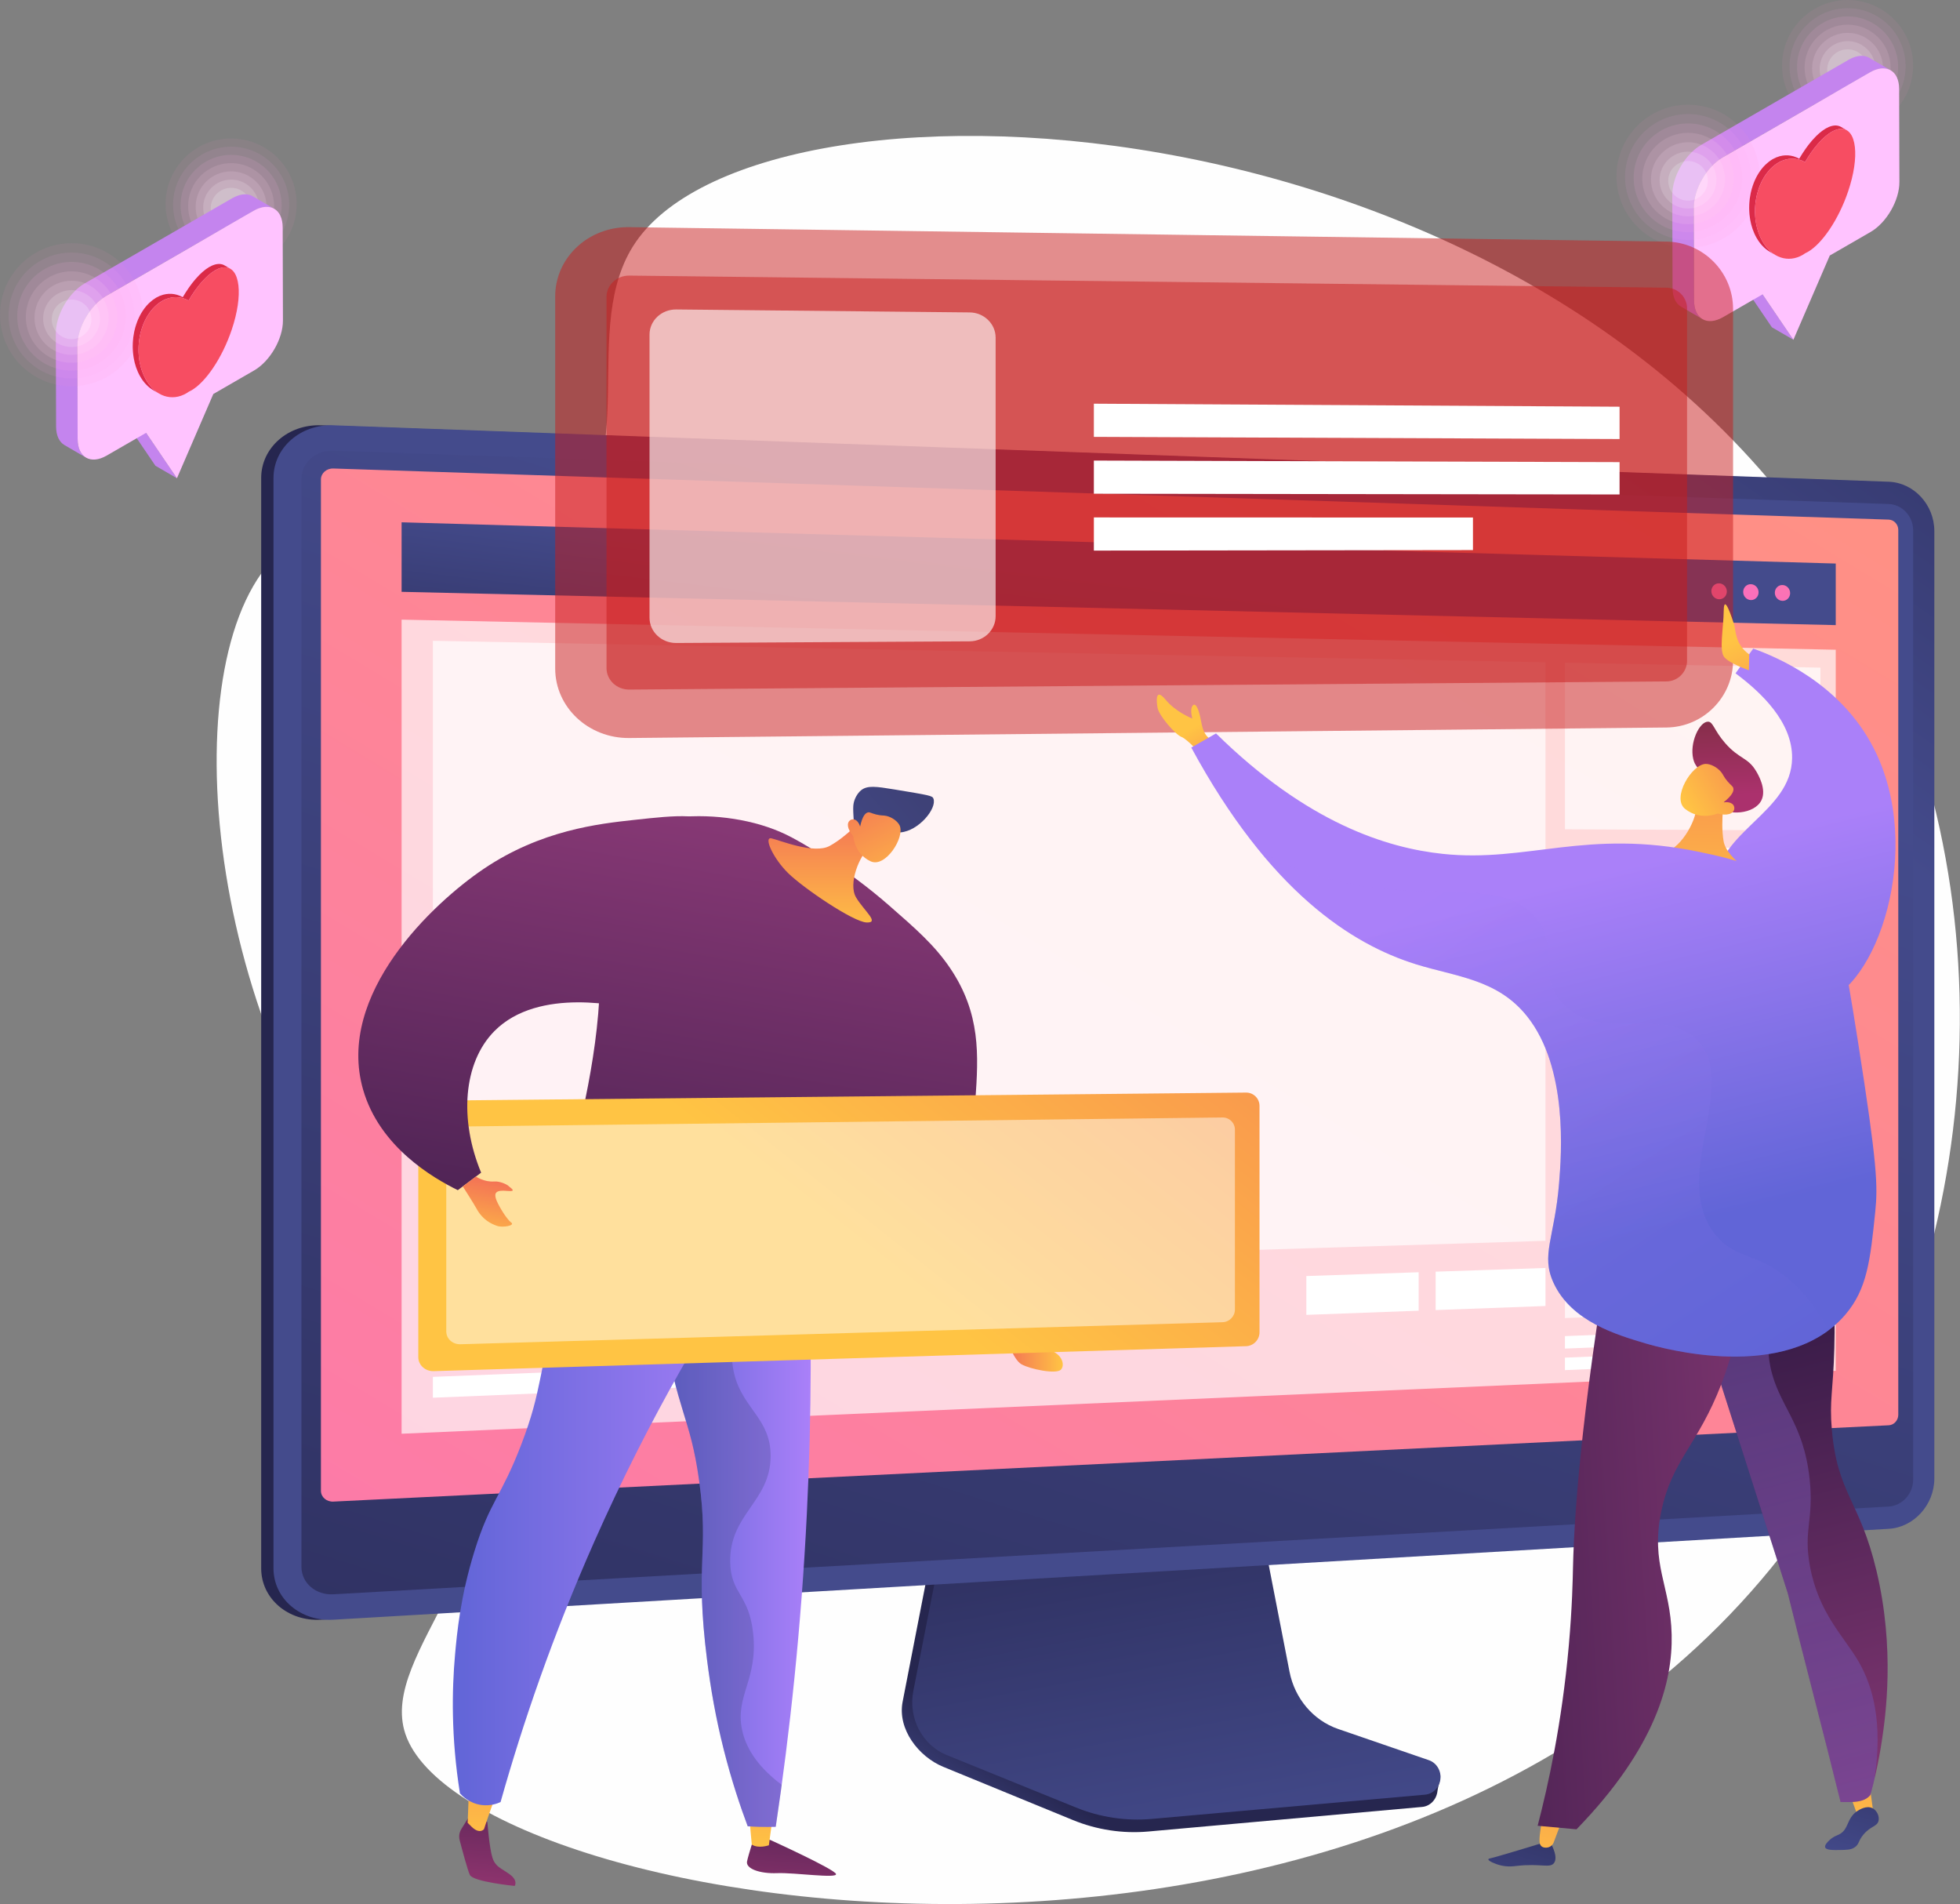 <svg width="1529" height="1485" viewBox="0 0 1529 1485" fill="none" xmlns="http://www.w3.org/2000/svg">
<rect x="0" y="0" width="1529" height="1485" fill="#808080" stroke="none"/>
<g opacity="0.8">
<path opacity="0.086" d="M1492.44 51.12C1492.44 79.329 1469.56 102.251 1441.31 102.251C1413.09 102.251 1390.17 79.329 1390.17 51.12C1390.17 22.875 1413.09 0 1441.31 0C1469.56 0 1492.44 22.875 1492.44 51.12Z" fill="#FF8EDA"/>
<path opacity="0.121" d="M1486.56 51.664C1486.56 76.634 1466.32 96.927 1441.32 96.927C1416.34 96.927 1396.04 76.638 1396.04 51.664C1396.04 26.663 1416.34 6.41 1441.32 6.41C1466.31 6.41 1486.56 26.663 1486.56 51.664Z" fill="#FFA1E0"/>
<path opacity="0.157" d="M1480.7 52.211C1480.7 73.947 1463.07 91.604 1441.32 91.604C1419.58 91.604 1401.91 73.947 1401.91 52.211C1401.91 30.456 1419.58 12.828 1441.32 12.828C1463.07 12.828 1480.7 30.456 1480.7 52.211Z" fill="#FFB4E6"/>
<path opacity="0.193" d="M1474.83 52.754C1474.83 71.251 1459.83 86.28 1441.33 86.28C1422.83 86.28 1407.77 71.251 1407.77 52.754C1407.77 34.244 1422.83 19.238 1441.33 19.238C1459.84 19.238 1474.83 34.244 1474.83 52.754Z" fill="#FFC7ED"/>
<path opacity="0.229" d="M1468.95 53.293C1468.95 68.552 1456.59 80.949 1441.33 80.949C1426.07 80.949 1413.64 68.552 1413.64 53.293C1413.64 38.024 1426.07 25.645 1441.33 25.645C1456.59 25.645 1468.95 38.024 1468.95 53.293Z" fill="#FFD9F3"/>
<path opacity="0.264" d="M1463.08 53.845C1463.08 65.866 1453.35 75.63 1441.34 75.63C1429.32 75.63 1419.51 65.866 1419.51 53.845C1419.51 41.821 1429.32 32.066 1441.34 32.066C1453.35 32.063 1463.08 41.821 1463.08 53.845Z" fill="#FFECF9"/>
<path opacity="0.3" d="M1457.22 54.388C1457.22 63.17 1450.11 70.302 1441.35 70.302C1432.57 70.302 1425.38 63.17 1425.38 54.388C1425.38 45.609 1432.57 38.477 1441.35 38.477C1450.11 38.477 1457.22 45.609 1457.22 54.388Z" fill="white"/>
</g>
<path d="M1399.04 264.998L1382.23 255.237L1358.18 219.801L1374.99 229.568L1399.04 264.998Z" fill="#C484EE"/>
<path d="M1462.61 54.641C1463.16 54.433 1463.69 54.245 1464.22 54.087C1464.54 53.989 1464.87 53.896 1465.19 53.814C1465.51 53.738 1465.81 53.672 1466.11 53.616C1466.53 53.534 1466.92 53.478 1467.33 53.432C1467.55 53.402 1467.77 53.386 1468.01 53.362C1468.48 53.33 1468.96 53.323 1469.43 53.34C1469.54 53.34 1469.66 53.333 1469.77 53.34C1470.33 53.369 1470.89 53.445 1471.41 53.547C1471.58 53.57 1471.71 53.606 1471.85 53.639C1472.26 53.731 1472.67 53.847 1473.07 53.989C1473.21 54.041 1473.35 54.087 1473.48 54.14C1473.97 54.338 1474.48 54.558 1474.94 54.825C1474.9 54.809 1474.86 54.779 1474.82 54.756L1470.22 52.084C1466.19 49.745 1462.17 47.403 1458.13 45.064C1458.09 45.041 1458.05 45.018 1458.01 44.995C1457.64 44.788 1457.27 44.606 1456.87 44.435C1456.8 44.405 1456.73 44.389 1456.67 44.359C1456.53 44.307 1456.39 44.267 1456.25 44.218C1456.07 44.148 1455.88 44.073 1455.68 44.013C1455.47 43.954 1455.25 43.921 1455.05 43.875C1454.9 43.839 1454.77 43.799 1454.62 43.77C1454.56 43.757 1454.49 43.733 1454.42 43.724C1453.98 43.648 1453.52 43.595 1453.06 43.565C1453.03 43.562 1453 43.565 1452.99 43.565C1452.85 43.552 1452.71 43.565 1452.58 43.562C1452.25 43.549 1451.92 43.539 1451.57 43.556C1451.45 43.562 1451.32 43.585 1451.22 43.592C1450.98 43.608 1450.73 43.638 1450.49 43.667C1450.29 43.684 1450.09 43.691 1449.88 43.727C1449.69 43.757 1449.51 43.809 1449.33 43.842C1449.01 43.901 1448.71 43.964 1448.39 44.04C1448.22 44.079 1448.05 44.106 1447.89 44.145C1447.73 44.191 1447.56 44.267 1447.39 44.32C1446.87 44.475 1446.32 44.669 1445.78 44.883C1445.59 44.946 1445.43 44.989 1445.24 45.068C1445.14 45.104 1445.03 45.173 1444.94 45.219C1444 45.621 1443.05 46.082 1442.08 46.639L1327.03 113.058C1326.3 113.476 1325.58 113.941 1324.88 114.432C1324.66 114.583 1324.45 114.738 1324.24 114.89C1323.75 115.245 1323.26 115.605 1322.78 115.997C1322.53 116.201 1322.27 116.408 1322.02 116.619C1321.6 116.978 1321.17 117.347 1320.75 117.736C1320.49 117.973 1320.22 118.217 1319.96 118.471C1319.81 118.622 1319.65 118.747 1319.49 118.896C1319.34 119.05 1319.19 119.238 1319.02 119.4C1318.53 119.9 1318.03 120.431 1317.56 120.964C1317.38 121.159 1317.2 121.327 1317.04 121.518C1316.88 121.686 1316.76 121.867 1316.6 122.042C1316.35 122.345 1316.09 122.661 1315.84 122.974C1315.63 123.234 1315.42 123.481 1315.21 123.748C1315.05 123.956 1314.89 124.173 1314.73 124.387C1314.53 124.654 1314.35 124.917 1314.15 125.184C1314 125.382 1313.85 125.58 1313.71 125.79C1313.47 126.117 1313.26 126.453 1313.03 126.792C1312.88 127.022 1312.72 127.246 1312.57 127.484C1312.51 127.569 1312.45 127.652 1312.4 127.734C1312 128.36 1311.61 129.002 1311.23 129.641C1311.2 129.681 1311.19 129.72 1311.17 129.757C1311.08 129.918 1310.99 130.076 1310.9 130.234C1310.66 130.676 1310.4 131.101 1310.17 131.549C1310.06 131.746 1309.97 131.951 1309.86 132.155C1309.74 132.399 1309.61 132.643 1309.49 132.89C1309.4 133.087 1309.29 133.275 1309.2 133.459C1308.92 134.043 1308.65 134.626 1308.4 135.205C1308.39 135.242 1308.36 135.275 1308.35 135.311C1308.33 135.344 1308.32 135.39 1308.29 135.426C1308.01 136.095 1307.73 136.777 1307.48 137.452C1307.43 137.561 1307.4 137.673 1307.35 137.788C1307.26 138.052 1307.16 138.305 1307.07 138.562C1306.95 138.905 1306.81 139.244 1306.71 139.577C1306.62 139.837 1306.55 140.107 1306.47 140.374C1306.36 140.7 1306.26 141.026 1306.16 141.353C1306.11 141.527 1306.06 141.702 1306.01 141.883C1305.93 142.179 1305.86 142.483 1305.78 142.779C1305.68 143.234 1305.57 143.678 1305.45 144.136C1305.43 144.242 1305.39 144.357 1305.37 144.469C1305.33 144.706 1305.3 144.94 1305.26 145.171C1305.13 145.836 1305.01 146.498 1304.91 147.157C1304.9 147.302 1304.86 147.454 1304.84 147.605C1304.81 147.74 1304.83 147.879 1304.81 148.014C1304.65 149.364 1304.55 150.702 1304.55 152.016L1304.76 224.665C1304.77 231.794 1307.28 236.794 1311.33 239.15C1316.94 242.408 1322.55 245.656 1328.15 248.924C1324.1 246.568 1321.58 241.558 1321.57 234.439L1321.36 161.784C1321.35 160.502 1321.47 159.188 1321.62 157.877C1321.65 157.527 1321.7 157.172 1321.75 156.813C1321.82 156.269 1321.92 155.729 1322.03 155.182C1322.11 154.717 1322.19 154.256 1322.29 153.798C1322.37 153.462 1322.45 153.136 1322.54 152.797C1322.69 152.204 1322.84 151.618 1323.01 151.021C1323.09 150.754 1323.18 150.481 1323.26 150.211C1323.47 149.559 1323.68 148.913 1323.91 148.264C1323.98 148.056 1324.05 147.852 1324.13 147.641C1324.45 146.791 1324.79 145.941 1325.15 145.105C1325.19 145.036 1325.22 144.966 1325.24 144.907C1325.58 144.146 1325.93 143.382 1326.32 142.637C1326.42 142.43 1326.53 142.212 1326.64 142.005C1326.98 141.336 1327.34 140.667 1327.71 140.009C1327.8 139.844 1327.89 139.682 1327.98 139.521C1328.42 138.767 1328.88 138.009 1329.38 137.274C1329.53 137.024 1329.71 136.787 1329.86 136.54C1330.22 136.022 1330.57 135.509 1330.92 135.005C1331.14 134.701 1331.36 134.412 1331.59 134.108C1331.9 133.69 1332.23 133.272 1332.56 132.87C1332.87 132.481 1333.18 132.096 1333.5 131.723C1333.75 131.42 1334.02 131.13 1334.27 130.841C1334.78 130.271 1335.31 129.711 1335.84 129.177C1336.15 128.857 1336.45 128.548 1336.76 128.248C1337.02 127.991 1337.29 127.747 1337.57 127.507C1337.96 127.141 1338.38 126.779 1338.79 126.43C1339.05 126.202 1339.33 125.975 1339.6 125.754C1340.06 125.392 1340.51 125.056 1340.97 124.73C1341.21 124.555 1341.45 124.371 1341.7 124.193C1342.41 123.715 1343.12 123.264 1343.84 122.839L1458.89 56.416C1459.84 55.86 1460.78 55.412 1461.71 55.01C1462.02 54.875 1462.31 54.759 1462.61 54.641Z" fill="#C484EE"/>
<path d="M1458.88 56.411C1471.34 49.209 1481.48 54.991 1481.52 69.305L1481.72 141.96C1481.77 156.283 1471.69 173.72 1459.23 180.921L1427.41 199.293L1399.03 264.997L1374.98 229.568L1344.18 247.34C1331.74 254.538 1321.6 248.753 1321.56 234.43L1321.35 161.775C1321.32 147.458 1331.37 130.015 1343.83 122.833L1458.88 56.411Z" fill="#FFC3FF"/>
<g opacity="0.8">
<path opacity="0.086" d="M1372.66 137.473C1372.66 168.278 1347.69 193.311 1316.83 193.311C1286.02 193.311 1261 168.278 1261 137.473C1261 106.629 1286.03 81.648 1316.83 81.648C1347.69 81.648 1372.66 106.629 1372.66 137.473Z" fill="#FF8EDA"/>
<path opacity="0.121" d="M1365.92 138.07C1365.92 165.166 1343.96 187.178 1316.83 187.178C1289.73 187.178 1267.72 165.163 1267.72 138.07C1267.72 110.945 1289.74 88.973 1316.83 88.973C1343.96 88.973 1365.92 110.945 1365.92 138.07Z" fill="#FFA1E0"/>
<path opacity="0.157" d="M1359.21 138.661C1359.21 162.043 1340.24 181.038 1316.85 181.038C1293.47 181.038 1274.46 162.043 1274.46 138.661C1274.46 115.258 1293.47 96.293 1316.85 96.293C1340.24 96.293 1359.21 115.258 1359.21 138.661Z" fill="#FFB4E6"/>
<path opacity="0.193" d="M1352.47 139.251C1352.47 158.924 1336.51 174.901 1316.84 174.901C1297.18 174.901 1281.18 158.924 1281.18 139.251C1281.18 119.571 1297.18 103.613 1316.84 103.613C1336.51 103.61 1352.47 119.567 1352.47 139.251Z" fill="#FFC7ED"/>
<path opacity="0.229" d="M1345.75 139.845C1345.75 155.809 1332.81 168.768 1316.86 168.768C1300.91 168.768 1287.92 155.809 1287.92 139.845C1287.92 123.884 1300.91 110.938 1316.86 110.938C1332.81 110.934 1345.75 123.884 1345.75 139.845Z" fill="#FFD9F3"/>
<path opacity="0.264" d="M1339.02 140.438C1339.02 152.69 1329.07 162.632 1316.85 162.632C1304.62 162.632 1294.64 152.69 1294.64 140.438C1294.64 128.2 1304.62 118.258 1316.85 118.258C1329.07 118.258 1339.02 128.2 1339.02 140.438Z" fill="#FFECF9"/>
<path opacity="0.3" d="M1332.3 141.032C1332.3 149.574 1325.36 156.495 1316.87 156.495C1308.35 156.495 1301.38 149.571 1301.38 141.032C1301.38 132.516 1308.35 125.582 1316.87 125.582C1325.36 125.582 1332.3 132.516 1332.3 141.032Z" fill="white"/>
</g>
<path d="M1432.96 101.032C1433.33 100.926 1433.68 100.841 1434.03 100.768C1434.2 100.722 1434.38 100.689 1434.57 100.653C1435.12 100.561 1435.65 100.501 1436.19 100.491C1436.55 100.485 1436.9 100.508 1437.24 100.537C1437.37 100.547 1437.5 100.561 1437.63 100.577C1437.87 100.617 1438.12 100.659 1438.36 100.719C1438.48 100.735 1438.58 100.758 1438.69 100.788C1438.96 100.864 1439.22 100.946 1439.49 101.048C1439.56 101.071 1439.63 101.094 1439.7 101.13C1440.04 101.269 1440.36 101.42 1440.69 101.608C1440.31 101.387 1439.92 101.167 1439.55 100.946C1439.43 100.877 1439.29 100.801 1439.18 100.725L1436.16 98.979C1436.13 98.963 1436.1 98.946 1436.07 98.933C1435.8 98.768 1435.51 98.63 1435.22 98.511C1435.21 98.502 1435.18 98.502 1435.17 98.495C1435.09 98.465 1435.02 98.442 1434.94 98.409C1434.74 98.34 1434.55 98.258 1434.35 98.202C1434.29 98.192 1434.24 98.179 1434.18 98.166C1434.07 98.129 1433.93 98.106 1433.81 98.083C1433.69 98.05 1433.57 98.014 1433.44 97.998C1433.34 97.968 1433.22 97.968 1433.11 97.958C1432.98 97.942 1432.85 97.922 1432.71 97.912C1432.63 97.902 1432.55 97.889 1432.45 97.882C1432.2 97.866 1431.93 97.859 1431.66 97.866C1431.57 97.866 1431.49 97.872 1431.4 97.872C1431 97.895 1430.61 97.935 1430.21 97.994C1430.14 98.001 1430.08 98.017 1430.02 98.027C1429.87 98.05 1429.71 98.096 1429.56 98.126C1429.29 98.179 1429.03 98.225 1428.77 98.294C1428.66 98.324 1428.55 98.373 1428.43 98.409C1428.08 98.515 1427.73 98.643 1427.37 98.768C1427.18 98.838 1427 98.887 1426.81 98.966C1426.73 99.002 1426.65 99.049 1426.57 99.085C1425.81 99.411 1425.07 99.77 1424.29 100.211C1423.52 100.653 1422.75 101.177 1421.97 101.737C1421.77 101.878 1421.57 102.033 1421.36 102.178C1420.72 102.666 1420.06 103.179 1419.41 103.736C1419.26 103.871 1419.11 103.987 1418.96 104.122C1418.25 104.748 1417.52 105.4 1416.82 106.111C1416.76 106.167 1416.69 106.25 1416.63 106.309C1415.65 107.284 1414.67 108.325 1413.71 109.439C1413.67 109.468 1413.65 109.491 1413.63 109.521C1413.31 109.88 1413.01 110.289 1412.69 110.674C1412.15 111.326 1411.59 111.965 1411.06 112.664C1411.01 112.723 1410.97 112.769 1410.92 112.825C1410.43 113.444 1409.96 114.116 1409.49 114.769C1409.16 115.21 1408.83 115.632 1408.52 116.096C1408.47 116.142 1408.44 116.189 1408.42 116.238C1407.83 117.062 1407.26 117.931 1406.7 118.798C1406.47 119.134 1406.25 119.46 1406.02 119.809C1406.02 119.822 1406.01 119.825 1405.99 119.839C1405.2 121.084 1404.41 122.365 1403.64 123.686C1403.63 123.716 1403.61 123.746 1403.6 123.792C1402.87 123.383 1402.15 123.037 1401.42 122.728C1401.36 122.705 1401.3 122.695 1401.24 122.668C1400.99 122.57 1400.73 122.487 1400.48 122.402C1400.05 122.237 1399.63 122.069 1399.18 121.94C1399.07 121.904 1398.95 121.881 1398.84 121.858C1398.56 121.779 1398.27 121.72 1397.98 121.66C1397.65 121.585 1397.34 121.486 1397.02 121.433C1396.81 121.394 1396.59 121.387 1396.39 121.357C1396.09 121.311 1395.8 121.288 1395.51 121.252C1395.31 121.235 1395.09 121.193 1394.9 121.183C1394.54 121.166 1394.21 121.176 1393.87 121.173C1393.6 121.173 1393.34 121.16 1393.08 121.166C1392.98 121.173 1392.87 121.16 1392.76 121.166C1392.17 121.183 1391.57 121.252 1390.97 121.334C1390.85 121.351 1390.74 121.351 1390.63 121.37C1390.61 121.37 1390.61 121.37 1390.6 121.377C1389.83 121.496 1389.06 121.65 1388.3 121.858C1388.27 121.871 1388.22 121.888 1388.18 121.904C1387.7 122.033 1387.24 122.22 1386.76 122.382C1386.37 122.52 1386 122.616 1385.63 122.767C1385.58 122.784 1385.55 122.813 1385.51 122.826C1384.6 123.209 1383.71 123.65 1382.83 124.151C1381.95 124.668 1381.08 125.268 1380.22 125.91C1380.02 126.061 1379.82 126.206 1379.62 126.365C1378.79 127.033 1377.95 127.748 1377.13 128.539C1377.12 128.562 1377.1 128.575 1377.09 128.585C1376.53 129.132 1375.99 129.702 1375.46 130.314C1375.42 130.354 1375.38 130.4 1375.34 130.443C1374.9 130.95 1374.48 131.474 1374.07 131.998C1373.85 132.278 1373.64 132.568 1373.43 132.848C1373.36 132.953 1373.28 133.062 1373.2 133.174C1373.12 133.266 1373.05 133.371 1372.98 133.464C1372.66 133.941 1372.32 134.419 1372.02 134.916C1371.83 135.197 1371.66 135.5 1371.48 135.789C1371.41 135.901 1371.35 136.01 1371.29 136.116C1371.24 136.191 1371.19 136.267 1371.15 136.336C1370.85 136.83 1370.59 137.325 1370.31 137.825C1370.11 138.207 1369.93 138.593 1369.74 138.978C1369.69 139.057 1369.66 139.14 1369.61 139.222C1369.58 139.281 1369.55 139.331 1369.53 139.384C1369.26 139.944 1369.01 140.517 1368.75 141.083C1368.59 141.442 1368.46 141.805 1368.31 142.167C1368.25 142.319 1368.18 142.47 1368.13 142.622C1368.09 142.727 1368.04 142.826 1368 142.935C1367.72 143.623 1367.48 144.318 1367.25 145.023C1367.19 145.205 1367.13 145.389 1367.09 145.57C1367 145.853 1366.9 146.147 1366.82 146.437C1366.7 146.802 1366.59 147.165 1366.48 147.53C1366.38 147.909 1366.3 148.291 1366.2 148.67C1366.1 149.112 1365.98 149.553 1365.87 149.998C1365.83 150.218 1365.77 150.423 1365.72 150.637C1365.65 150.94 1365.63 151.253 1365.56 151.566C1365.38 152.475 1365.22 153.394 1365.09 154.323C1365.06 154.58 1365 154.834 1364.96 155.091C1364.93 155.361 1364.92 155.628 1364.89 155.894C1364.81 156.609 1364.74 157.321 1364.69 158.036C1364.65 158.619 1364.6 159.189 1364.59 159.759C1364.57 160.473 1364.54 161.192 1364.54 161.9C1364.54 162.48 1364.53 163.053 1364.56 163.633C1364.58 164.341 1364.62 165.053 1364.67 165.751C1364.71 166.334 1364.74 166.904 1364.8 167.484C1364.87 168.192 1364.96 168.887 1365.07 169.589C1365.15 170.145 1365.22 170.712 1365.32 171.265C1365.44 171.98 1365.6 172.685 1365.75 173.394C1365.87 173.917 1365.97 174.454 1366.11 174.972C1366.3 175.703 1366.52 176.418 1366.74 177.136C1366.89 177.614 1367.02 178.101 1367.18 178.572C1367.46 179.36 1367.77 180.114 1368.09 180.878C1368.24 181.26 1368.38 181.652 1368.54 182.031C1369.04 183.158 1369.59 184.252 1370.2 185.312C1373.02 190.349 1376.61 194.026 1380.59 196.341L1385.1 198.97C1381.14 196.664 1377.55 192.965 1374.71 187.938C1374.12 186.88 1373.57 185.78 1373.07 184.65C1372.91 184.284 1372.78 183.899 1372.61 183.527C1372.3 182.753 1371.97 181.978 1371.71 181.191C1371.54 180.727 1371.42 180.242 1371.28 179.771C1371.05 179.056 1370.82 178.335 1370.64 177.594C1370.5 177.077 1370.39 176.546 1370.28 176.016C1370.13 175.314 1369.96 174.603 1369.84 173.888C1369.74 173.334 1369.67 172.771 1369.59 172.218C1369.49 171.513 1369.39 170.814 1369.33 170.099C1369.26 169.523 1369.23 168.953 1369.2 168.376C1369.15 167.675 1369.1 166.963 1369.08 166.252C1369.07 165.672 1369.07 165.099 1369.07 164.519C1369.07 163.807 1369.08 163.092 1369.11 162.384C1369.14 161.808 1369.18 161.231 1369.22 160.658C1369.27 159.95 1369.34 159.232 1369.41 158.517C1369.48 157.993 1369.54 157.469 1369.62 156.945C1369.74 156.013 1369.91 155.094 1370.08 154.175C1370.19 153.651 1370.28 153.127 1370.4 152.617C1370.5 152.185 1370.61 151.76 1370.71 151.335C1370.91 150.551 1371.12 149.777 1371.35 149.006C1371.43 148.739 1371.5 148.472 1371.61 148.202C1371.92 147.184 1372.28 146.18 1372.65 145.195C1372.71 145.086 1372.75 144.967 1372.8 144.852C1373.21 143.818 1373.65 142.81 1374.13 141.825C1374.16 141.755 1374.21 141.68 1374.24 141.604C1374.73 140.616 1375.26 139.654 1375.81 138.718C1375.86 138.613 1375.92 138.53 1375.98 138.438C1376.53 137.526 1377.11 136.646 1377.71 135.793C1377.8 135.681 1377.89 135.572 1377.97 135.46C1378.61 134.58 1379.27 133.737 1379.98 132.933C1380.53 132.304 1381.1 131.711 1381.67 131.154C1382.47 130.364 1383.3 129.652 1384.14 128.99C1384.33 128.829 1384.55 128.671 1384.75 128.512C1385.61 127.88 1386.46 127.277 1387.35 126.78C1388.23 126.262 1389.14 125.821 1390.06 125.442C1390.4 125.291 1390.78 125.185 1391.14 125.047C1391.66 124.859 1392.18 124.661 1392.71 124.516C1393.52 124.296 1394.33 124.115 1395.14 123.986C1395.27 123.97 1395.41 123.97 1395.53 123.953C1396.22 123.861 1396.9 123.802 1397.58 123.785C1397.86 123.779 1398.13 123.788 1398.4 123.788C1398.94 123.802 1399.48 123.825 1400.02 123.877C1400.32 123.907 1400.62 123.937 1400.92 123.976C1401.44 124.059 1401.96 124.151 1402.48 124.266C1402.78 124.335 1403.07 124.395 1403.36 124.474C1403.92 124.625 1404.48 124.816 1405.03 125.02C1405.28 125.106 1405.51 125.172 1405.76 125.277C1406.56 125.604 1407.33 125.969 1408.12 126.394C1408.91 125.034 1409.72 123.706 1410.54 122.425C1410.79 122.016 1411.06 121.634 1411.33 121.239C1411.89 120.395 1412.44 119.545 1413 118.738C1413.37 118.215 1413.76 117.737 1414.13 117.226C1414.61 116.574 1415.09 115.912 1415.56 115.283C1416.12 114.584 1416.67 113.939 1417.22 113.286C1417.54 112.875 1417.88 112.456 1418.22 112.061C1419.2 110.944 1420.19 109.89 1421.16 108.918C1421.93 108.151 1422.7 107.429 1423.46 106.767C1423.63 106.609 1423.82 106.47 1423.99 106.312C1424.62 105.789 1425.24 105.288 1425.85 104.833C1426.07 104.659 1426.28 104.494 1426.5 104.346C1427.27 103.792 1428.05 103.275 1428.8 102.84C1429.57 102.392 1430.33 102.03 1431.08 101.704C1431.35 101.595 1431.62 101.496 1431.87 101.401C1432.26 101.269 1432.62 101.14 1432.96 101.032Z" fill="#DB2A48"/>
<path d="M1428.8 102.846C1431.38 101.357 1433.87 100.53 1436.18 100.49C1448.42 100.256 1450.91 122.084 1441.74 149.242C1434.29 171.261 1421.46 190.022 1410.36 196.436C1409.67 196.838 1408.99 197.18 1408.31 197.483C1407.64 197.964 1406.95 198.403 1406.27 198.811C1395.14 205.222 1382.25 201.311 1374.71 187.93C1365.43 171.442 1367.79 146.821 1379.98 132.942C1382.29 130.323 1384.77 128.277 1387.35 126.785C1394.14 122.855 1401.61 122.796 1408.12 126.403C1414.56 115.311 1422 106.772 1428.8 102.846Z" fill="#F74D62"/>
<g opacity="0.8">
<path opacity="0.086" d="M231.436 159.121C231.436 187.329 208.56 210.251 180.309 210.251C152.093 210.251 129.172 187.329 129.172 159.121C129.172 130.875 152.093 108 180.309 108C208.56 108 231.436 130.875 231.436 159.121Z" fill="#FF8EDA"/>
<path opacity="0.121" d="M225.562 159.664C225.562 184.634 205.316 204.927 180.316 204.927C155.338 204.927 135.039 184.637 135.039 159.664C135.039 134.663 155.338 114.41 180.316 114.41C205.313 114.41 225.562 134.663 225.562 159.664Z" fill="#FFA1E0"/>
<path opacity="0.157" d="M219.695 160.211C219.695 181.947 202.071 199.604 180.322 199.604C158.583 199.604 140.906 181.947 140.906 160.211C140.906 138.456 158.583 120.828 180.322 120.828C202.071 120.828 219.695 138.456 219.695 160.211Z" fill="#FFB4E6"/>
<path opacity="0.193" d="M213.825 160.754C213.825 179.252 198.833 194.28 180.326 194.28C161.832 194.28 146.773 179.252 146.773 160.754C146.773 142.244 161.828 127.238 180.326 127.238C198.836 127.238 213.825 142.244 213.825 160.754Z" fill="#FFC7ED"/>
<path opacity="0.229" d="M207.951 161.293C207.951 176.552 195.588 188.949 180.329 188.949C165.073 188.949 152.641 176.552 152.641 161.293C152.641 146.024 165.073 133.645 180.329 133.645C195.588 133.645 207.951 146.024 207.951 161.293Z" fill="#FFD9F3"/>
<path opacity="0.264" d="M202.085 161.845C202.085 173.866 192.347 183.63 180.336 183.63C168.321 183.63 158.508 173.866 158.508 161.845C158.508 149.821 168.321 140.066 180.336 140.066C192.347 140.063 202.085 149.821 202.085 161.845Z" fill="#FFECF9"/>
<path opacity="0.3" d="M196.219 162.388C196.219 171.17 189.11 178.303 180.35 178.303C171.574 178.303 164.383 171.17 164.383 162.388C164.383 153.609 171.574 146.477 180.35 146.477C189.11 146.477 196.219 153.609 196.219 162.388Z" fill="white"/>
</g>
<path d="M138.042 372.998L121.228 363.237L97.18 327.801L113.994 337.568L138.042 372.998Z" fill="#C484EE"/>
<path d="M201.613 162.641C202.156 162.433 202.693 162.245 203.217 162.087C203.543 161.988 203.866 161.896 204.192 161.814C204.508 161.738 204.811 161.672 205.111 161.616C205.53 161.534 205.925 161.478 206.333 161.432C206.554 161.402 206.775 161.386 207.009 161.363C207.483 161.33 207.961 161.323 208.428 161.339C208.544 161.339 208.659 161.333 208.774 161.339C209.334 161.369 209.894 161.445 210.415 161.547C210.58 161.57 210.708 161.606 210.847 161.639C211.265 161.732 211.673 161.847 212.069 161.988C212.207 162.041 212.349 162.087 212.477 162.14C212.975 162.338 213.479 162.558 213.94 162.825C213.904 162.809 213.861 162.779 213.825 162.756L209.219 160.084C205.19 157.745 201.168 155.403 197.129 153.064C197.093 153.041 197.05 153.018 197.014 152.995C196.642 152.788 196.266 152.606 195.871 152.435C195.802 152.405 195.732 152.389 195.673 152.359C195.535 152.307 195.393 152.267 195.255 152.218C195.067 152.148 194.882 152.073 194.685 152.013C194.471 151.954 194.253 151.921 194.046 151.875C193.904 151.839 193.766 151.799 193.624 151.77C193.558 151.756 193.486 151.733 193.416 151.724C192.975 151.648 192.52 151.595 192.056 151.565C192.033 151.562 192 151.565 191.987 151.565C191.848 151.552 191.71 151.565 191.582 151.562C191.246 151.549 190.919 151.539 190.567 151.556C190.452 151.562 190.323 151.585 190.221 151.592C189.977 151.608 189.734 151.638 189.486 151.667C189.285 151.684 189.091 151.691 188.88 151.727C188.693 151.756 188.508 151.809 188.333 151.842C188.007 151.901 187.708 151.964 187.391 152.04C187.217 152.079 187.052 152.106 186.891 152.145C186.729 152.191 186.564 152.267 186.393 152.32C185.869 152.475 185.322 152.669 184.776 152.883C184.588 152.946 184.426 152.989 184.242 153.068C184.136 153.104 184.031 153.173 183.939 153.219C182.997 153.621 182.055 154.082 181.076 154.639L66.027 221.058C65.302 221.476 64.584 221.941 63.876 222.432C63.655 222.583 63.454 222.738 63.237 222.89C62.749 223.245 62.258 223.605 61.784 223.997C61.527 224.201 61.27 224.408 61.016 224.619C60.598 224.978 60.166 225.347 59.748 225.736C59.491 225.973 59.224 226.217 58.958 226.471C58.806 226.622 58.654 226.747 58.49 226.896C58.338 227.05 58.187 227.238 58.022 227.4C57.534 227.9 57.034 228.431 56.559 228.964C56.381 229.159 56.2 229.327 56.035 229.518C55.884 229.686 55.755 229.867 55.604 230.042C55.35 230.345 55.093 230.661 54.836 230.974C54.626 231.234 54.418 231.481 54.21 231.748C54.046 231.956 53.894 232.173 53.733 232.387C53.532 232.654 53.347 232.917 53.15 233.184C52.998 233.382 52.847 233.58 52.708 233.79C52.474 234.117 52.264 234.453 52.033 234.792C51.881 235.022 51.717 235.246 51.565 235.484C51.506 235.569 51.45 235.652 51.4 235.734C50.995 236.36 50.613 237.002 50.228 237.641C50.205 237.681 50.191 237.72 50.168 237.757C50.076 237.918 49.994 238.076 49.901 238.234C49.658 238.676 49.401 239.101 49.167 239.549C49.065 239.746 48.969 239.951 48.864 240.155C48.735 240.399 48.607 240.643 48.492 240.89C48.399 241.087 48.294 241.275 48.202 241.459C47.922 242.043 47.655 242.626 47.398 243.205C47.388 243.242 47.362 243.275 47.352 243.311C47.329 243.344 47.316 243.39 47.292 243.426C47.012 244.095 46.732 244.777 46.479 245.452C46.429 245.561 46.396 245.673 46.35 245.788C46.258 246.052 46.163 246.305 46.07 246.562C45.955 246.905 45.813 247.244 45.711 247.577C45.619 247.837 45.547 248.107 45.468 248.374C45.362 248.7 45.257 249.026 45.164 249.353C45.115 249.527 45.059 249.702 45.013 249.883C44.934 250.179 44.861 250.483 44.782 250.779C44.677 251.234 44.571 251.678 44.453 252.136C44.43 252.242 44.394 252.357 44.374 252.469C44.328 252.706 44.305 252.94 44.258 253.171C44.13 253.836 44.015 254.498 43.909 255.157C43.899 255.302 43.863 255.454 43.84 255.605C43.814 255.74 43.827 255.879 43.814 256.014C43.652 257.364 43.547 258.702 43.547 260.016L43.758 332.665C43.771 339.794 46.284 344.794 50.333 347.15C55.94 350.408 61.547 353.656 67.147 356.924C63.095 354.568 60.585 349.558 60.572 342.439L60.361 269.784C60.351 268.502 60.466 267.188 60.618 265.877C60.654 265.527 60.697 265.172 60.746 264.813C60.816 264.269 60.921 263.729 61.026 263.182C61.105 262.717 61.188 262.256 61.293 261.798C61.372 261.462 61.455 261.136 61.537 260.797C61.688 260.204 61.84 259.618 62.014 259.021C62.094 258.754 62.179 258.481 62.258 258.211C62.466 257.559 62.677 256.913 62.907 256.264C62.976 256.056 63.049 255.852 63.128 255.641C63.454 254.791 63.79 253.941 64.153 253.105C64.189 253.036 64.222 252.966 64.245 252.907C64.584 252.146 64.933 251.382 65.315 250.637C65.421 250.43 65.526 250.212 65.642 250.005C65.981 249.336 66.34 248.667 66.712 248.009C66.804 247.844 66.887 247.682 66.979 247.521C67.424 246.767 67.885 246.009 68.376 245.274C68.527 245.024 68.705 244.787 68.857 244.54C69.216 244.022 69.565 243.509 69.924 243.005C70.145 242.701 70.356 242.412 70.586 242.108C70.903 241.69 71.225 241.272 71.565 240.87C71.868 240.481 72.184 240.096 72.497 239.723C72.751 239.42 73.017 239.13 73.274 238.841C73.785 238.271 74.309 237.711 74.836 237.177C75.149 236.857 75.449 236.548 75.765 236.248C76.019 235.991 76.289 235.747 76.565 235.507C76.961 235.141 77.382 234.779 77.787 234.43C78.054 234.202 78.334 233.975 78.601 233.754C79.056 233.392 79.507 233.056 79.965 232.73C80.209 232.555 80.449 232.371 80.696 232.193C81.408 231.715 82.12 231.264 82.838 230.839L197.887 164.416C198.842 163.86 199.784 163.412 200.713 163.01C201.02 162.875 201.31 162.759 201.613 162.641Z" fill="#C484EE"/>
<path d="M197.881 164.411C210.343 157.209 220.476 162.991 220.523 177.305L220.723 249.96C220.77 264.283 210.692 281.72 198.233 288.921L166.411 307.293L138.034 372.997L113.982 337.568L83.181 355.34C70.735 362.538 60.599 356.753 60.562 342.43L60.352 269.775C60.315 255.458 70.37 238.015 82.832 230.833L197.881 164.411Z" fill="#FFC3FF"/>
<g opacity="0.8">
<path opacity="0.086" d="M111.659 245.473C111.659 276.278 86.689 301.311 55.835 301.311C25.023 301.311 0 276.278 0 245.473C0 214.629 25.027 189.648 55.835 189.648C86.689 189.648 111.659 214.629 111.659 245.473Z" fill="#FF8EDA"/>
<path opacity="0.121" d="M104.921 246.07C104.921 273.166 82.958 295.178 55.83 295.178C28.734 295.178 6.719 273.163 6.719 246.07C6.719 218.945 28.738 196.973 55.83 196.973C82.958 196.973 104.921 218.945 104.921 246.07Z" fill="#FFA1E0"/>
<path opacity="0.157" d="M98.206 246.661C98.206 270.043 79.244 289.038 55.845 289.038C32.466 289.038 13.461 270.043 13.461 246.661C13.461 223.258 32.469 204.293 55.845 204.293C79.244 204.293 98.206 223.258 98.206 246.661Z" fill="#FFB4E6"/>
<path opacity="0.193" d="M91.468 247.251C91.468 266.924 75.513 282.901 55.84 282.901C36.177 282.901 20.18 266.924 20.18 247.251C20.18 227.571 36.18 211.613 55.84 211.613C75.513 211.61 91.468 227.567 91.468 247.251Z" fill="#FFC7ED"/>
<path opacity="0.229" d="M84.753 247.845C84.753 263.809 71.806 276.768 55.859 276.768C39.911 276.768 26.922 263.809 26.922 247.845C26.922 231.884 39.911 218.938 55.859 218.938C71.806 218.934 84.753 231.884 84.753 247.845Z" fill="#FFD9F3"/>
<path opacity="0.264" d="M78.018 248.438C78.018 260.69 68.072 270.632 55.854 270.632C43.622 270.632 33.641 260.69 33.641 248.438C33.641 236.2 43.622 226.258 55.854 226.258C68.072 226.258 78.018 236.2 78.018 248.438Z" fill="#FFECF9"/>
<path opacity="0.3" d="M71.3 249.032C71.3 257.574 64.362 264.495 55.869 264.495C47.354 264.495 40.383 257.571 40.383 249.032C40.383 240.516 47.354 233.582 55.869 233.582C64.362 233.582 71.3 240.516 71.3 249.032Z" fill="white"/>
</g>
<path d="M171.964 209.032C172.327 208.926 172.676 208.841 173.025 208.768C173.2 208.722 173.384 208.689 173.572 208.653C174.119 208.561 174.652 208.501 175.186 208.491C175.545 208.485 175.898 208.508 176.244 208.537C176.372 208.547 176.501 208.561 176.629 208.577C176.873 208.617 177.117 208.659 177.364 208.719C177.479 208.735 177.581 208.758 177.69 208.788C177.957 208.864 178.223 208.946 178.49 209.048C178.559 209.071 178.632 209.094 178.701 209.13C179.037 209.269 179.363 209.42 179.689 209.608C179.307 209.387 178.922 209.167 178.55 208.946C178.431 208.877 178.293 208.801 178.177 208.725L175.163 206.979C175.127 206.963 175.104 206.946 175.071 206.933C174.804 206.768 174.514 206.63 174.221 206.511C174.211 206.502 174.185 206.502 174.175 206.495C174.092 206.465 174.023 206.442 173.941 206.409C173.743 206.34 173.546 206.258 173.348 206.202C173.289 206.192 173.243 206.179 173.183 206.166C173.068 206.129 172.93 206.106 172.811 206.083C172.686 206.05 172.57 206.014 172.442 205.998C172.337 205.968 172.221 205.968 172.106 205.958C171.978 205.942 171.849 205.922 171.711 205.912C171.632 205.902 171.546 205.889 171.454 205.882C171.2 205.866 170.933 205.859 170.663 205.866C170.571 205.866 170.488 205.872 170.396 205.872C170.001 205.895 169.606 205.935 169.21 205.994C169.144 206.001 169.082 206.017 169.023 206.027C168.871 206.05 168.71 206.096 168.558 206.126C168.291 206.179 168.034 206.225 167.767 206.294C167.662 206.324 167.547 206.373 167.428 206.409C167.079 206.515 166.73 206.643 166.371 206.768C166.183 206.838 165.998 206.887 165.811 206.966C165.732 207.002 165.649 207.048 165.567 207.085C164.812 207.411 164.068 207.77 163.287 208.211C162.52 208.653 161.752 209.177 160.975 209.737C160.767 209.878 160.566 210.033 160.355 210.178C159.716 210.666 159.061 211.179 158.412 211.736C158.26 211.871 158.109 211.987 157.957 212.122C157.246 212.748 156.524 213.4 155.816 214.111C155.757 214.167 155.691 214.25 155.631 214.309C154.653 215.284 153.675 216.325 152.709 217.439C152.673 217.468 152.65 217.491 152.627 217.521C152.314 217.88 152.014 218.289 151.688 218.674C151.151 219.326 150.594 219.965 150.057 220.664C150.011 220.723 149.965 220.769 149.919 220.825C149.431 221.444 148.964 222.116 148.486 222.769C148.16 223.21 147.834 223.632 147.521 224.096C147.471 224.142 147.439 224.189 147.415 224.238C146.832 225.062 146.262 225.931 145.702 226.798C145.472 227.134 145.248 227.46 145.017 227.809C145.017 227.822 145.007 227.825 144.994 227.839C144.203 229.084 143.413 230.365 142.642 231.686C142.632 231.716 142.606 231.746 142.596 231.792C141.874 231.383 141.15 231.037 140.418 230.728C140.359 230.705 140.303 230.695 140.244 230.668C139.99 230.57 139.733 230.487 139.48 230.402C139.048 230.237 138.63 230.069 138.185 229.94C138.07 229.904 137.954 229.881 137.839 229.858C137.559 229.779 137.266 229.72 136.976 229.66C136.65 229.585 136.337 229.486 136.021 229.433C135.81 229.394 135.592 229.387 135.391 229.357C135.088 229.311 134.798 229.288 134.509 229.252C134.311 229.235 134.09 229.193 133.896 229.183C133.543 229.166 133.207 229.176 132.868 229.173C132.601 229.173 132.344 229.16 132.077 229.166C131.975 229.173 131.866 229.16 131.764 229.166C131.168 229.183 130.565 229.252 129.972 229.334C129.854 229.351 129.738 229.351 129.633 229.37C129.61 229.37 129.61 229.37 129.597 229.377C128.829 229.496 128.062 229.65 127.304 229.858C127.271 229.871 127.225 229.888 127.179 229.904C126.701 230.033 126.237 230.22 125.756 230.382C125.373 230.52 124.998 230.616 124.629 230.767C124.58 230.784 124.547 230.813 124.51 230.826C123.604 231.209 122.708 231.65 121.826 232.151C120.953 232.668 120.08 233.268 119.22 233.91C119.019 234.061 118.824 234.206 118.623 234.365C117.787 235.033 116.95 235.748 116.133 236.539C116.123 236.562 116.1 236.575 116.087 236.585C115.527 237.132 114.993 237.702 114.46 238.314C114.423 238.354 114.377 238.4 114.341 238.443C113.9 238.95 113.481 239.474 113.073 239.998C112.852 240.278 112.641 240.568 112.434 240.848C112.364 240.953 112.282 241.062 112.203 241.174C112.124 241.266 112.051 241.371 111.982 241.464C111.656 241.941 111.32 242.419 111.017 242.916C110.829 243.197 110.658 243.5 110.483 243.789C110.414 243.901 110.355 244.01 110.286 244.116C110.24 244.191 110.193 244.267 110.147 244.336C109.854 244.83 109.587 245.325 109.307 245.825C109.11 246.207 108.925 246.593 108.737 246.978C108.691 247.057 108.658 247.14 108.609 247.222C108.576 247.281 108.55 247.331 108.53 247.384C108.263 247.944 108.006 248.517 107.752 249.083C107.588 249.442 107.459 249.805 107.308 250.167C107.248 250.319 107.179 250.47 107.133 250.622C107.087 250.727 107.041 250.826 107.005 250.935C106.725 251.623 106.481 252.318 106.25 253.023C106.191 253.205 106.135 253.389 106.089 253.57C105.997 253.853 105.901 254.147 105.819 254.437C105.703 254.802 105.588 255.165 105.479 255.53C105.377 255.909 105.305 256.291 105.203 256.67C105.097 257.112 104.982 257.553 104.873 257.998C104.827 258.218 104.771 258.423 104.722 258.637C104.653 258.94 104.629 259.253 104.56 259.566C104.382 260.475 104.221 261.394 104.092 262.323C104.056 262.58 104 262.834 103.964 263.091C103.928 263.361 103.918 263.628 103.895 263.894C103.812 264.609 103.743 265.321 103.694 266.036C103.648 266.619 103.602 267.189 103.592 267.759C103.565 268.473 103.542 269.192 103.542 269.9C103.542 270.48 103.529 271.053 103.556 271.633C103.579 272.341 103.625 273.053 103.671 273.751C103.707 274.334 103.743 274.904 103.799 275.484C103.865 276.192 103.961 276.887 104.066 277.589C104.145 278.145 104.218 278.712 104.32 279.265C104.438 279.98 104.6 280.685 104.751 281.394C104.867 281.917 104.972 282.454 105.11 282.972C105.298 283.703 105.519 284.418 105.74 285.136C105.891 285.614 106.016 286.101 106.181 286.572C106.461 287.36 106.774 288.114 107.087 288.878C107.238 289.26 107.38 289.652 107.542 290.031C108.042 291.158 108.589 292.252 109.195 293.312C112.022 298.349 115.606 302.026 119.585 304.341L124.099 306.97C120.142 304.664 116.548 300.965 113.708 295.938C113.116 294.88 112.569 293.78 112.068 292.65C111.906 292.284 111.778 291.899 111.613 291.527C111.297 290.753 110.974 289.978 110.707 289.191C110.543 288.727 110.417 288.242 110.276 287.771C110.045 287.056 109.821 286.335 109.637 285.594C109.498 285.077 109.393 284.546 109.278 284.016C109.126 283.314 108.961 282.603 108.836 281.888C108.744 281.334 108.672 280.771 108.592 280.218C108.487 279.513 108.392 278.814 108.326 278.099C108.263 277.523 108.233 276.953 108.197 276.376C108.148 275.675 108.105 274.963 108.082 274.252C108.069 273.672 108.069 273.099 108.069 272.519C108.069 271.807 108.082 271.092 108.115 270.384C108.141 269.808 108.177 269.231 108.22 268.658C108.266 267.95 108.335 267.232 108.415 266.517C108.477 265.993 108.543 265.469 108.615 264.945C108.744 264.013 108.905 263.094 109.083 262.175C109.185 261.651 109.281 261.127 109.396 260.617C109.502 260.185 109.607 259.76 109.712 259.335C109.91 258.551 110.121 257.777 110.352 257.006C110.431 256.739 110.503 256.472 110.605 256.202C110.921 255.184 111.281 254.18 111.653 253.195C111.709 253.086 111.755 252.967 111.804 252.852C112.213 251.818 112.654 250.81 113.129 249.825C113.165 249.755 113.211 249.68 113.244 249.604C113.731 248.616 114.259 247.654 114.805 246.718C114.865 246.613 114.921 246.53 114.98 246.438C115.527 245.526 116.11 244.646 116.713 243.793C116.795 243.681 116.887 243.572 116.97 243.46C117.609 242.58 118.274 241.737 118.979 240.933C119.526 240.304 120.099 239.711 120.669 239.154C121.47 238.364 122.297 237.652 123.137 236.99C123.334 236.829 123.555 236.671 123.749 236.512C124.612 235.88 125.462 235.277 126.345 234.78C127.231 234.262 128.137 233.821 129.056 233.442C129.402 233.291 129.778 233.185 130.137 233.047C130.661 232.859 131.181 232.661 131.708 232.516C132.522 232.296 133.326 232.115 134.14 231.986C134.268 231.97 134.406 231.97 134.535 231.953C135.22 231.861 135.895 231.802 136.584 231.785C136.861 231.779 137.131 231.788 137.398 231.788C137.944 231.802 138.478 231.825 139.025 231.877C139.318 231.907 139.621 231.937 139.924 231.976C140.445 232.059 140.955 232.151 141.482 232.266C141.776 232.335 142.066 232.395 142.355 232.474C142.915 232.625 143.475 232.816 144.032 233.02C144.276 233.106 144.513 233.172 144.757 233.277C145.557 233.604 146.335 233.969 147.119 234.394C147.91 233.034 148.723 231.706 149.537 230.425C149.794 230.016 150.061 229.634 150.328 229.239C150.888 228.395 151.444 227.545 152.004 226.738C152.373 226.215 152.759 225.737 153.134 225.226C153.612 224.574 154.086 223.912 154.564 223.283C155.124 222.584 155.671 221.939 156.218 221.286C156.544 220.875 156.88 220.456 157.219 220.061C158.198 218.944 159.186 217.89 160.164 216.918C160.932 216.151 161.703 215.429 162.457 214.767C162.632 214.609 162.816 214.47 162.991 214.312C163.617 213.789 164.236 213.288 164.852 212.833C165.069 212.659 165.28 212.494 165.501 212.346C166.269 211.792 167.049 211.275 167.804 210.84C168.571 210.392 169.329 210.03 170.083 209.704C170.35 209.595 170.62 209.496 170.874 209.401C171.259 209.269 171.618 209.14 171.964 209.032Z" fill="#DB2A48"/>
<path d="M167.8 210.846C170.382 209.357 172.873 208.53 175.176 208.49C187.417 208.256 189.908 230.084 180.74 257.242C173.291 279.261 160.46 298.022 149.362 304.436C148.673 304.838 147.988 305.18 147.313 305.483C146.637 305.964 145.952 306.403 145.267 306.811C134.142 313.222 121.252 309.311 113.711 295.93C104.428 279.442 106.786 254.821 118.982 240.942C121.288 238.323 123.765 236.277 126.348 234.785C133.144 230.855 140.612 230.796 147.118 234.403C153.555 223.311 161.004 214.772 167.8 210.846Z" fill="#F74D62"/>
<path d="M495.905 188.884C450.232 255.462 503.784 363.401 436.014 413.474C370.045 462.215 289.004 382.321 226.832 424.278C134.604 486.518 151.446 771.317 286.289 948.269C326.84 1001.48 360.724 1022.19 375.731 1082.37C407.954 1211.6 294.703 1288.48 316.255 1352.39C364.782 1496.31 1111.08 1617.07 1410.53 1184.56C1550.38 982.56 1571.31 690.871 1446.35 469.332C1220.56 69.014 598.386 39.494 495.905 188.884Z" fill="#FEFEFE"/>
<path d="M250.467 1263.25C224.762 1264.75 203.75 1246.78 203.75 1223.19V372.782C203.75 349.187 224.762 330.753 250.467 331.686L1463.79 375.715C1483.45 376.429 1499.38 393.686 1499.38 414.187V1153.1C1499.38 1173.6 1483.45 1191.21 1463.79 1192.36L250.467 1263.25Z" fill="url(#paint0_linear_520_8171)"/>
<path d="M1041.51 1357.37C1022.11 1350.62 1007.62 1333.36 1003.53 1312.13L975.306 1165.56L733.852 1174.56L704.136 1327.25C699.974 1348.64 716.634 1370.09 735.82 1377.97L836.84 1419.44C855.628 1427.15 875.825 1430.22 895.899 1428.42L1109.39 1409.26C1115.63 1408.7 1120.64 1403.55 1121.36 1396.95C1122.09 1390.34 1126.46 1382.93 1120.51 1380.86L1041.51 1357.37Z" fill="url(#paint1_linear_520_8171)"/>
<path d="M1043.89 1348.46C1024.52 1341.79 1010.03 1324.74 1005.95 1303.79L977.754 1159.06L742.185 1167.95L712.499 1318.72C708.342 1339.84 719.342 1361.02 738.509 1368.79L839.427 1409.74C858.197 1417.36 878.373 1420.39 898.427 1418.61L1111.7 1399.69C1117.94 1399.14 1122.94 1394.05 1123.66 1387.53C1124.39 1381.01 1120.64 1374.86 1114.69 1372.81L1043.89 1348.46Z" fill="url(#paint2_linear_520_8171)"/>
<path d="M260.069 1263.25C234.364 1264.75 213.352 1246.78 213.352 1223.19V372.782C213.352 349.187 234.364 330.753 260.069 331.686L1473.4 375.715C1493.05 376.429 1508.98 393.686 1508.98 414.187V1153.1C1508.98 1173.6 1493.05 1191.21 1473.4 1192.36L260.069 1263.25Z" fill="url(#paint3_linear_520_8171)"/>
<path d="M1473.4 393.091L260.071 351.508C246.327 351.038 235.156 360.872 235.156 373.476V1035.11V1222C235.156 1234.61 246.326 1244.2 260.071 1243.42L1473.4 1174.98C1483.93 1174.38 1492.46 1164.99 1492.46 1153.99V985.124V413.655C1492.46 402.659 1483.93 393.452 1473.4 393.091Z" fill="url(#paint4_linear_520_8171)"/>
<path d="M260.069 1171.12C254.717 1171.38 250.359 1167.61 250.359 1162.7V373.963C250.359 369.06 254.717 365.213 260.069 365.389L1473.4 405.259C1477.51 405.394 1480.85 408.996 1480.85 413.286V1103.45C1480.85 1107.74 1477.51 1111.4 1473.4 1111.6L260.069 1171.12Z" fill="url(#paint5_linear_520_8171)"/>
<path opacity="0.68" d="M1432.07 1069.07L313.289 1118.2V483.27L1432.07 506.752V1069.07Z" fill="white"/>
<path d="M1432.07 487.541L313.289 461.577V407.352L1432.07 439.516V487.541Z" fill="url(#paint6_linear_520_8171)"/>
<path d="M1347.11 461.321C1347.11 464.75 1344.41 467.462 1341.07 467.377C1337.74 467.294 1335.03 464.441 1335.03 461.008C1335.03 457.574 1337.74 454.862 1341.07 454.951C1344.41 455.04 1347.11 457.892 1347.11 461.321Z" fill="url(#paint7_linear_520_8171)"/>
<path d="M1371.87 461.963C1371.87 465.383 1369.18 468.086 1365.87 468.003C1362.55 467.919 1359.86 465.075 1359.86 461.651C1359.86 458.227 1362.55 455.523 1365.87 455.611C1369.18 455.7 1371.87 458.543 1371.87 461.963Z" fill="url(#paint8_linear_520_8171)"/>
<path d="M1396.49 462.601C1396.49 466.011 1393.82 468.707 1390.52 468.624C1387.22 468.541 1384.55 465.705 1384.55 462.29C1384.55 458.876 1387.22 456.18 1390.52 456.268C1393.82 456.356 1396.49 459.191 1396.49 462.601Z" fill="url(#paint9_linear_520_8171)"/>
<path opacity="0.68" d="M1205.64 967.734L337.695 994.986V499.762L1205.64 516.558V967.734Z" fill="white"/>
<path opacity="0.68" d="M1420.13 647.72L1220.82 646.781V516.852L1420.13 520.708V647.72Z" fill="white"/>
<path d="M1420.13 670.985L1220.82 670.58V660.852L1420.13 661.475V670.985Z" fill="white"/>
<path d="M1345.97 687.402L1220.82 687.385V677.656L1345.97 677.81V687.402Z" fill="white"/>
<path opacity="0.68" d="M1420.13 834.042L1220.82 837.384V707.455L1420.13 707.031V834.042Z" fill="white"/>
<path d="M1420.13 857.308L1220.82 861.184V851.455L1420.13 847.797V857.308Z" fill="white"/>
<path d="M1345.97 875.318L1220.82 877.989V868.26L1345.97 865.727V875.318Z" fill="white"/>
<path opacity="0.68" d="M1420.13 1020.36L1220.82 1027.98V898.055L1420.13 893.352V1020.36Z" fill="white"/>
<path d="M1420.13 1043.63L1220.82 1051.79V1042.06L1420.13 1034.12V1043.63Z" fill="white"/>
<path d="M1345.97 1063.23L1220.82 1068.59V1058.86L1345.97 1053.64V1063.23Z" fill="white"/>
<path d="M938.342 1028.49L337.695 1050.78V1018.22L938.342 997.934V1028.49Z" fill="white"/>
<path d="M1205.64 1018.57L1119.95 1021.75V991.801L1205.64 988.906V1018.57Z" fill="white"/>
<path d="M1106.7 1022.24L1019.08 1025.49V995.206L1106.7 992.246V1022.24Z" fill="white"/>
<path d="M612.492 1078.82L337.695 1090.12V1073.85L612.492 1063V1078.82Z" fill="white"/>
<path opacity="0.5" d="M1300.01 188.421L490.932 177.158C459.047 176.714 433.109 200.895 433.109 231.172V521.361C433.109 551.639 459.047 575.917 490.932 575.594L1300.01 567.394C1328.75 567.103 1351.97 543.683 1351.97 515.079V240.933C1351.97 212.33 1328.75 188.822 1300.01 188.421Z" fill="#C91C1C"/>
<path opacity="0.5" d="M490.935 537.811C481.133 537.888 473.148 530.386 473.148 521.088V231.598C473.148 222.301 481.133 214.828 490.935 214.943L1300.02 224.361C1308.87 224.464 1316.07 231.727 1316.07 240.552V515.325C1316.07 524.15 1308.87 531.387 1300.02 531.456L490.935 537.811Z" fill="#C91C1C"/>
<path opacity="0.61" d="M756.466 243.657L527.554 241.353C516.041 241.237 506.695 250.016 506.695 260.96V481.786C506.695 492.731 516.041 501.551 527.554 501.486L756.466 500.187C767.647 500.123 776.7 491.344 776.7 480.578V263.355C776.7 252.589 767.647 243.77 756.466 243.657Z" fill="white"/>
<path d="M1263.43 342.418L853.328 340.721V314.852L1263.43 317.202V342.418Z" fill="white"/>
<path d="M1263.43 385.646L853.328 385.073V359.203L1263.43 360.431V385.646Z" fill="white"/>
<path d="M1149.06 429.025L853.328 429.421V403.551L1149.06 403.627V429.025Z" fill="white"/>
<path d="M1367.69 505.848C1363.1 512.281 1358.5 518.714 1353.9 525.147C1374.1 540.153 1398.41 563.317 1398.02 591.317C1397.42 633.626 1340.98 647.314 1337.36 690.571C1333.7 734.395 1385.97 788.152 1420.07 781.554C1463.54 773.146 1502.19 661.921 1461.43 583.045C1435.5 532.857 1386 512.388 1367.69 505.848Z" fill="url(#paint10_linear_520_8171)"/>
<path d="M1364.34 522.747C1364.34 522.747 1349.5 517.636 1345.18 512.618C1340.87 507.599 1344.52 490.101 1344.69 476.16C1344.86 462.218 1351.27 482.422 1352.76 486.99C1354.24 491.559 1353.2 502.153 1364.58 510.411L1364.34 522.747Z" fill="url(#paint11_linear_520_8171)"/>
<path d="M1329.81 608.06C1324.44 597.483 1322.23 597.544 1320.91 591.961C1317.9 579.238 1325.66 563.078 1332.24 562.854C1336.49 562.709 1336.84 569.305 1345.82 579.585C1356.82 592.179 1363.5 590.526 1369.97 601.458C1371.49 604.015 1378.31 615.526 1374.11 624.116C1368.76 635.08 1347.67 636.816 1338.85 628.359C1334.67 624.348 1336.43 621.092 1329.81 608.06Z" fill="url(#paint12_linear_520_8171)"/>
<path d="M1345.63 619.475C1345.63 619.475 1341.86 639.579 1344.55 655.925C1346.97 670.698 1374.34 686.045 1379.58 690.446C1384.83 694.846 1365.67 699.621 1348.09 697.321C1330.52 695.022 1282.4 679.625 1275.09 671.043C1267.78 662.462 1283.61 666.69 1296.92 665.065C1310.23 663.441 1322.93 641.134 1323.32 629.75C1323.71 618.364 1345.63 619.475 1345.63 619.475Z" fill="url(#paint13_linear_520_8171)"/>
<path d="M1339.9 634.481C1339.9 634.481 1326.44 640.389 1314.53 630.86C1303.86 622.328 1319.72 596.119 1330.58 595.785C1334.2 595.673 1339.48 598.267 1342.6 602.062C1344.44 604.304 1344.55 605.798 1347.64 609.402C1350.48 612.725 1351.73 613.025 1352.16 614.639C1352.7 616.658 1351.77 620.032 1344.47 625.833C1348.11 625.161 1351.25 626.121 1352.46 628.243C1352.66 628.581 1353.06 629.64 1352.94 630.732C1352.5 634.687 1347.33 636.518 1339.9 634.481Z" fill="url(#paint14_linear_520_8171)"/>
<path d="M947.897 577.096C947.897 577.096 939.83 578.708 937.103 563.178C934.967 551.005 932.192 547.629 930.185 550.619C928.179 553.608 930.116 560.398 930.116 560.398C930.116 560.398 917.249 555.399 909.3 545.74C901.352 536.082 901.981 546.33 903.04 552.177C904.098 558.024 916.808 572.892 921.719 574.777C926.629 576.663 937.103 588.87 937.103 588.87L947.897 577.096Z" fill="url(#paint15_linear_520_8171)"/>
<path d="M1210.48 1438.92C1214.67 1447.47 1213.5 1451.14 1212.45 1452.76C1209.39 1457.5 1202.03 1453.02 1182.8 1455.3C1180.55 1455.57 1176.24 1456.15 1170.87 1454.88C1166.27 1453.8 1160.85 1451.35 1161.08 1450.12C1161.16 1449.67 1161.98 1449.49 1162.29 1449.42C1167.63 1448.29 1201.03 1438.04 1201.03 1438.04L1210.48 1438.92Z" fill="url(#paint16_linear_520_8171)"/>
<path d="M1217.72 1421.81L1212.06 1436.88C1211.19 1439.2 1209.06 1440.81 1206.6 1440.99C1204.1 1441.18 1201.38 1440.46 1201.02 1436.6C1200.53 1431.32 1203.34 1417.96 1203.34 1417.96L1217.72 1421.81Z" fill="url(#paint17_linear_520_8171)"/>
<path d="M1442.02 1396.62L1450.08 1418.62L1461.79 1416.76L1459.07 1396.38L1442.02 1396.62Z" fill="url(#paint18_linear_520_8171)"/>
<path d="M1453.73 1430.75C1459.4 1424.02 1464.46 1424.63 1465.48 1420.01C1466.28 1416.37 1464.06 1411.92 1460.7 1410.22C1455.98 1407.85 1450.27 1411.56 1448.98 1412.4C1440.21 1418.1 1442.6 1427.01 1434.33 1430.88C1432.66 1431.66 1430.03 1432.48 1427.25 1435.09C1426.07 1436.19 1423.14 1438.93 1423.83 1440.82C1424.62 1443 1429.83 1442.93 1434.79 1442.86C1440.74 1442.77 1443.71 1442.73 1446.57 1440.94C1450.54 1438.47 1449.35 1435.94 1453.73 1430.75Z" fill="url(#paint19_linear_520_8171)"/>
<path d="M1423.57 937.133C1430.41 981.118 1431.82 1019.58 1430.96 1051.34C1430.04 1085.51 1427.03 1091.94 1429.03 1115.08C1433.39 1165.44 1450.64 1169.6 1463.83 1225.01C1478.4 1286.19 1470.98 1338.31 1467.96 1358.22C1465.32 1375.63 1461.83 1389.94 1459.07 1399.93C1454.32 1405.91 1445.31 1405.6 1435.84 1405.42C1422.19 1350.01 1408.33 1298.05 1394.68 1242.63C1368.37 1160.33 1342.06 1078.03 1315.75 995.729C1351.69 976.195 1387.63 956.666 1423.57 937.133Z" fill="url(#paint20_linear_520_8171)"/>
<path opacity="0.3" d="M1435.84 1405.42C1422.19 1350.01 1408.33 1298.04 1394.68 1242.63C1368.37 1160.33 1342.06 1078.03 1315.75 995.728C1351.69 976.195 1387.63 956.666 1423.57 937.133C1424.03 940.046 1424.39 942.867 1424.8 945.733C1379.7 1002.16 1375.97 1040.99 1381.11 1066.07C1387.35 1096.49 1406.82 1108.56 1411.68 1153.42C1415.16 1185.5 1406.66 1192.83 1411.91 1221.39C1418.66 1258.16 1438.24 1275.95 1449.83 1295.79C1461.02 1314.97 1469.01 1343.58 1462.24 1387.59C1461.14 1392.21 1460.06 1396.36 1459.07 1399.93C1454.32 1405.91 1445.31 1405.6 1435.84 1405.42Z" fill="url(#paint21_linear_520_8171)"/>
<path d="M1360.97 990.617C1360.11 1011.72 1356.59 1043.64 1342.88 1079.32C1324.5 1127.14 1304.35 1138.6 1296.01 1178.57C1287.3 1220.31 1303.26 1236.65 1304.07 1275.08C1304.83 1311.07 1292.22 1362.53 1229.84 1426.71C1219.73 1425.79 1209.62 1424.87 1199.52 1423.95C1207.62 1392.84 1218.4 1344.33 1223.81 1283.63C1226.53 1253.22 1226.9 1231 1227.09 1222.68C1228.24 1172.23 1235.42 1086.43 1262.17 931.641C1295.1 951.298 1328.04 970.956 1360.97 990.617Z" fill="url(#paint22_linear_520_8171)"/>
<path d="M929.32 583.047C935.754 579.372 942.186 575.695 948.62 572.02C1019.84 642.029 1081.91 661.333 1125.56 665.954C1191.5 672.934 1237.55 646.119 1325.5 664.381C1353.21 670.133 1401.5 680.851 1428.27 720.319C1435.31 730.693 1437.82 738.548 1449.5 812.971C1464.44 908.103 1464.98 924.706 1462.87 945.19C1459.01 982.676 1456.68 1005.39 1439.39 1025.5C1393.5 1078.89 1295.95 1051.36 1283.71 1047.74C1261.12 1041.05 1226 1030.65 1212.05 1000.79C1201.71 978.654 1212.81 965.62 1216.27 922.527C1218.02 900.819 1223.47 832.946 1191.24 792.585C1168.08 763.581 1135.88 761.83 1104.36 751.973C1054.49 736.374 990.212 695.436 929.32 583.047Z" fill="url(#paint23_linear_520_8171)"/>
<g opacity="0.3">
<path d="M1398.14 1000.07C1371.33 975.879 1355.49 983.303 1339.15 964.095C1301.38 919.691 1357.59 846.613 1324.44 811.568C1297.9 783.508 1247.21 814.852 1218.24 781.594C1199.02 759.534 1216.33 740.011 1199.27 717.19C1172.26 681.074 1111.7 706.946 1032.48 684.289C1013.83 678.954 997.307 671.815 982.883 664.09C1026.39 717.072 1069 740.911 1104.36 751.971C1135.88 761.828 1168.08 763.579 1191.24 792.583C1223.47 832.945 1218.02 900.817 1216.27 922.525C1212.81 965.618 1201.71 978.652 1212.05 1000.79C1226 1030.64 1261.12 1041.05 1283.71 1047.74C1294.9 1051.05 1377.35 1074.3 1426.5 1037.49C1419.83 1024.46 1410.74 1011.43 1398.14 1000.07Z" fill="url(#paint24_linear_520_8171)"/>
</g>
<path d="M601.017 1435.07C601.017 1435.07 651.357 1457.95 652.179 1461.6C653.001 1465.25 619.805 1460.37 606.253 1460.9C592.702 1461.43 581.554 1457.42 582.78 1451.68C584.007 1445.94 588.751 1431.5 588.751 1431.5L601.017 1435.07Z" fill="url(#paint25_linear_520_8171)"/>
<path d="M602.857 1416.5L599.795 1439.16C599.795 1439.16 591.825 1442 586.472 1438.64L584.188 1413.79L602.857 1416.5Z" fill="url(#paint26_linear_520_8171)"/>
<path d="M365.782 1417.04L359.926 1426.44C358.288 1429.07 357.8 1432.23 358.586 1435.23C360.633 1443.05 364.723 1458.28 366.506 1462.25C368.934 1467.66 401.512 1470.88 401.512 1470.88C401.512 1470.88 404.416 1466.79 397.653 1461.85C390.889 1456.91 386.542 1456.14 384.155 1448.85C381.768 1441.56 380.175 1420.95 380.175 1420.95L365.782 1417.04Z" fill="url(#paint27_linear_520_8171)"/>
<path d="M390.155 1393.15C388.016 1394.86 377.554 1426.62 377.554 1426.62C377.554 1426.62 374.167 1430.95 367.733 1424.56C361.3 1418.16 364.821 1421.69 364.821 1421.69L366.028 1390.45L390.155 1393.15Z" fill="url(#paint28_linear_520_8171)"/>
<path d="M630.547 961.14C633.203 1028.75 633.311 1102.2 629.42 1180.68C625.041 1269.04 616.239 1350.71 605.146 1424.75C601.022 1424.88 596.689 1424.9 592.163 1424.77C589.106 1424.69 586.144 1424.54 583.282 1424.34C577.526 1408.99 570.722 1388.8 564.629 1364.69C558.223 1339.33 554.359 1316.59 551.606 1294.84C541.912 1218.26 553.272 1211.58 545.405 1154.83C538.438 1104.57 528.529 1102.61 516.897 1031.25C504.276 953.821 513.671 942.204 518.241 938.008C537.691 920.143 583.378 932.305 630.547 961.14Z" fill="url(#paint29_linear_520_8171)"/>
<path opacity="0.3" d="M518.24 938.01C536.791 920.97 579.216 931.286 624.024 957.291C572.476 1012.99 566.856 1049.11 573.036 1072.56C580.02 1099.05 601.254 1106.68 601.174 1135.65C601.074 1171.25 568.942 1180.69 569.625 1218.36C570.077 1243.27 584.197 1243.01 587.531 1273.78C591.476 1310.19 573.03 1322.73 579.005 1349.67C581.575 1361.26 588.911 1376.4 609.805 1392C608.299 1403.06 606.754 1414.01 605.144 1424.75C601.022 1424.88 596.688 1424.9 592.162 1424.78C589.105 1424.69 586.143 1424.54 583.282 1424.34C577.526 1408.99 570.721 1388.81 564.628 1364.69C558.222 1339.34 554.358 1316.59 551.605 1294.84C541.911 1218.27 553.272 1211.58 545.404 1154.83C538.437 1104.57 528.528 1102.61 516.897 1031.25C504.277 953.821 513.671 942.205 518.24 938.01Z" fill="url(#paint30_linear_520_8171)"/>
<path d="M598.62 960.004C554.235 1024.95 506.36 1105.78 463.546 1202.52C431.192 1275.63 407.726 1344.28 390.497 1405.46C388.166 1406.54 382.667 1408.69 375.639 1407.76C366.054 1406.49 360.31 1400.37 358.808 1398.67C351.797 1354.81 352.569 1317.67 354.949 1290.86C356.473 1273.7 359.169 1245.12 370.11 1209.83C382.363 1170.31 390.788 1168.09 406.774 1126.27C423.367 1082.87 419.348 1072.04 435.237 1017.72C441.765 995.411 452.692 962.206 470.723 922.488C513.355 934.993 555.988 947.499 598.62 960.004Z" fill="url(#paint31_linear_520_8171)"/>
<path d="M803.542 1042.43C795.006 1055.7 765.628 1054.15 745.563 1046.98C698.648 1030.2 668.624 970.535 665.982 923.056C665.414 912.862 665.773 902.896 663.708 902.593C658.51 901.828 645.165 963.467 634.689 1015.73C626.266 1018.81 613.498 1022.08 598.907 1019.69C575.026 1015.78 572.182 1000.94 545.473 991.269C529.89 985.625 514.621 985.612 484.082 985.586C449.609 985.556 448.659 989.807 442.018 986.723C442.018 986.723 440.377 985.822 438.963 984.807C414.413 967.182 484.646 833.217 464.425 709.614C462.177 695.875 458.731 681.769 466.405 668.018C486.233 632.482 564.599 627.472 613.149 650.858C626.456 657.268 648.742 671.292 668.646 686.071C676.601 691.978 684.875 698.59 693.505 706.129C714.437 724.412 729.009 737.138 741.015 754.802C789.428 826.033 733.476 885.397 777.394 976.491C792.496 1007.81 812.482 1028.53 803.542 1042.43Z" fill="url(#paint32_linear_520_8171)"/>
<path d="M673.373 638.02C673.373 638.02 660.769 652.331 647.223 659.748C634.98 666.45 607.992 655.16 601.747 653.835C595.503 652.509 602.996 669.323 614.777 680.911C626.557 692.499 665.496 719.002 675.999 719.446C686.501 719.89 674.308 710.692 667.858 699.983C661.409 689.273 670.498 667.131 678.637 660.309C686.778 653.485 673.373 638.02 673.373 638.02Z" fill="url(#paint33_linear_520_8171)"/>
<path d="M784.664 1041.95C784.664 1041.95 802.775 1050.6 815.592 1052.41C828.409 1054.22 831.195 1064.46 827.637 1068.22C824.08 1071.99 803.682 1067.87 796.861 1064.03C790.04 1060.19 784.664 1041.95 784.664 1041.95Z" fill="url(#paint34_linear_520_8171)"/>
<path d="M702.337 649.215C716.64 648.129 731.09 630.515 728.171 622.827C727.336 620.63 725.478 620.281 697.481 615.669C683.577 613.379 676.628 612.435 671.823 616.277C668.89 618.622 666.601 622.804 665.877 626.754C665.506 628.787 665.487 631.586 665.835 637.162C666.144 642.11 666.053 641.894 666.182 643.355C666.49 646.866 667.448 653.042 670.87 661.603C672.297 660.039 674.184 658.172 676.568 656.332C677.484 655.624 681.113 652.882 685.238 651.22C692.338 648.36 697.695 649.568 702.337 649.215Z" fill="url(#paint35_linear_520_8171)"/>
<path d="M665.642 652.061C665.642 652.061 666.279 665.745 679.173 671.754C690.719 677.132 706.042 653.027 701.827 643.822C700.421 640.751 696.065 637.411 691.603 636.376C688.967 635.765 687.675 636.292 683.387 635.21C679.434 634.212 678.665 633.291 677.138 633.6C675.229 633.984 672.794 636.156 670.974 644.662C670.027 641.343 667.926 639.118 665.65 638.982C665.287 638.96 664.236 639.061 663.374 639.615C660.251 641.617 660.861 646.691 665.642 652.061Z" fill="url(#paint36_linear_520_8171)"/>
<path d="M971.999 852.118L338.33 858.424C331.696 858.504 326.312 863.611 326.312 869.829V1058.45C326.312 1064.66 331.696 1069.56 338.33 1069.38L971.999 1049.92C977.828 1049.76 982.547 1044.92 982.547 1039.09V862.53C982.547 856.709 977.828 852.048 971.999 852.118Z" fill="url(#paint37_linear_520_8171)"/>
<path opacity="0.48" d="M953.685 871.54L359.105 878.588C353.051 878.671 348.141 883.344 348.141 889.024V1038.4C348.141 1044.08 353.051 1048.56 359.105 1048.4L953.685 1031.22C959.033 1031.09 963.366 1026.65 963.366 1021.32V881.067C963.366 875.733 959.033 871.467 953.685 871.54Z" fill="white"/>
<path d="M357.137 928.223C337.806 918.747 296.072 894.481 283.241 849.779C261.878 775.361 337.853 704.376 377.077 677.817C422.047 647.364 467.236 642.447 494.698 639.458C528.769 635.75 549.564 633.488 565.183 646.279C605.578 679.361 581.297 788.52 541.309 799.757C528.219 803.435 523.264 793.86 495.835 787.251C486.902 785.099 420.229 769.038 385.559 804.304C361.294 828.987 358.194 873.226 375.327 914.581C369.263 919.128 363.2 923.676 357.137 928.223Z" fill="url(#paint38_linear_520_8171)"/>
<path d="M361.039 925.298L371.274 917.621C371.274 917.621 377.695 922.067 385.543 921.459C389.82 921.128 395.497 923.696 396.776 925.055C398.055 926.413 404.017 929.678 395.483 928.825C386.951 927.972 385.581 930.351 386.77 934.614C387.958 938.877 395.079 950.814 398.695 953.372C402.312 955.93 391.937 957.635 387.674 956.073C383.411 954.509 376.59 951.667 371.616 942.43C369.803 939.061 361.039 925.298 361.039 925.298Z" fill="url(#paint39_linear_520_8171)"/>
<defs>
<linearGradient id="paint0_linear_520_8171" x1="339.128" y1="815.909" x2="554.295" y2="793.429" gradientUnits="userSpaceOnUse">
<stop offset="0.004" stop-color="#26264F"/>
<stop offset="1" stop-color="#444B8C"/>
</linearGradient>
<linearGradient id="paint1_linear_520_8171" x1="797.799" y1="1473.25" x2="843.386" y2="1407.95" gradientUnits="userSpaceOnUse">
<stop stop-color="#444B8C"/>
<stop offset="0.996" stop-color="#26264F"/>
</linearGradient>
<linearGradient id="paint2_linear_520_8171" x1="935.792" y1="1456.51" x2="866.021" y2="1077.76" gradientUnits="userSpaceOnUse">
<stop stop-color="#444B8C"/>
<stop offset="0.996" stop-color="#26264F"/>
</linearGradient>
<linearGradient id="paint3_linear_520_8171" x1="1107.91" y1="410.939" x2="1457.06" y2="-87.384" gradientUnits="userSpaceOnUse">
<stop stop-color="#444B8C"/>
<stop offset="0.996" stop-color="#26264F"/>
</linearGradient>
<linearGradient id="paint4_linear_520_8171" x1="956.264" y1="470.104" x2="519.518" y2="1857.27" gradientUnits="userSpaceOnUse">
<stop stop-color="#444B8C"/>
<stop offset="0.996" stop-color="#26264F"/>
</linearGradient>
<linearGradient id="paint5_linear_520_8171" x1="1167.77" y1="238.375" x2="133.716" y2="1950.67" gradientUnits="userSpaceOnUse">
<stop stop-color="#FF9085"/>
<stop offset="1" stop-color="#FB6FBB"/>
</linearGradient>
<linearGradient id="paint6_linear_520_8171" x1="871.812" y1="454.644" x2="847.652" y2="654.636" gradientUnits="userSpaceOnUse">
<stop stop-color="#444B8C"/>
<stop offset="0.996" stop-color="#26264F"/>
</linearGradient>
<linearGradient id="paint7_linear_520_8171" x1="1394.69" y1="347.623" x2="1344.82" y2="453.227" gradientUnits="userSpaceOnUse">
<stop stop-color="#FF9085"/>
<stop offset="1" stop-color="#FB6FBB"/>
</linearGradient>
<linearGradient id="paint8_linear_520_8171" x1="1414.72" y1="358.344" x2="1365.02" y2="463.602" gradientUnits="userSpaceOnUse">
<stop stop-color="#FF9085"/>
<stop offset="1" stop-color="#FB6FBB"/>
</linearGradient>
<linearGradient id="paint9_linear_520_8171" x1="1434.65" y1="368.995" x2="1385.1" y2="473.909" gradientUnits="userSpaceOnUse">
<stop stop-color="#FF9085"/>
<stop offset="1" stop-color="#FB6FBB"/>
</linearGradient>
<linearGradient id="paint10_linear_520_8171" x1="1401.65" y1="643.786" x2="1469.03" y2="918.272" gradientUnits="userSpaceOnUse">
<stop stop-color="#AA80F9"/>
<stop offset="0.996" stop-color="#6165D7"/>
</linearGradient>
<linearGradient id="paint11_linear_520_8171" x1="1400.54" y1="602.452" x2="1350" y2="500.44" gradientUnits="userSpaceOnUse">
<stop offset="0.004" stop-color="#F36F56"/>
<stop offset="1" stop-color="#FFC444"/>
</linearGradient>
<linearGradient id="paint12_linear_520_8171" x1="1348.37" y1="619.778" x2="1346.08" y2="541.981" gradientUnits="userSpaceOnUse">
<stop stop-color="#AB316D"/>
<stop offset="1" stop-color="#792D3D"/>
</linearGradient>
<linearGradient id="paint13_linear_520_8171" x1="1331.54" y1="504.358" x2="1325.43" y2="732.938" gradientUnits="userSpaceOnUse">
<stop offset="0.004" stop-color="#F36F56"/>
<stop offset="1" stop-color="#FFC444"/>
</linearGradient>
<linearGradient id="paint14_linear_520_8171" x1="1391.12" y1="583.287" x2="1315.63" y2="629.603" gradientUnits="userSpaceOnUse">
<stop offset="0.004" stop-color="#F36F56"/>
<stop offset="1" stop-color="#FFC444"/>
</linearGradient>
<linearGradient id="paint15_linear_520_8171" x1="966.159" y1="629.422" x2="928.479" y2="568.767" gradientUnits="userSpaceOnUse">
<stop offset="0.004" stop-color="#F36F56"/>
<stop offset="1" stop-color="#FFC444"/>
</linearGradient>
<linearGradient id="paint16_linear_520_8171" x1="1171.47" y1="1504.92" x2="1210.57" y2="1369.3" gradientUnits="userSpaceOnUse">
<stop stop-color="#444B8C"/>
<stop offset="0.996" stop-color="#26264F"/>
</linearGradient>
<linearGradient id="paint17_linear_520_8171" x1="1199.45" y1="1477.27" x2="1240.57" y2="1264.23" gradientUnits="userSpaceOnUse">
<stop stop-color="#FFC444"/>
<stop offset="0.996" stop-color="#F36F56"/>
</linearGradient>
<linearGradient id="paint18_linear_520_8171" x1="1452.45" y1="1446.27" x2="1449.45" y2="1229.3" gradientUnits="userSpaceOnUse">
<stop stop-color="#FFC444"/>
<stop offset="0.996" stop-color="#F36F56"/>
</linearGradient>
<linearGradient id="paint19_linear_520_8171" x1="1437.48" y1="1454.68" x2="1476.57" y2="1319.07" gradientUnits="userSpaceOnUse">
<stop stop-color="#444B8C"/>
<stop offset="0.996" stop-color="#26264F"/>
</linearGradient>
<linearGradient id="paint20_linear_520_8171" x1="1377.15" y1="994.474" x2="1493.01" y2="1428.05" gradientUnits="userSpaceOnUse">
<stop stop-color="#311944"/>
<stop offset="1" stop-color="#893976"/>
</linearGradient>
<linearGradient id="paint21_linear_520_8171" x1="1377.15" y1="994.474" x2="1493.01" y2="1428.05" gradientUnits="userSpaceOnUse">
<stop stop-color="#AA80F9"/>
<stop offset="0.996" stop-color="#6165D7"/>
</linearGradient>
<linearGradient id="paint22_linear_520_8171" x1="1009.63" y1="1193.19" x2="1451.37" y2="1167" gradientUnits="userSpaceOnUse">
<stop stop-color="#311944"/>
<stop offset="1" stop-color="#893976"/>
</linearGradient>
<linearGradient id="paint23_linear_520_8171" x1="1191.24" y1="695.436" x2="1258.61" y2="969.921" gradientUnits="userSpaceOnUse">
<stop stop-color="#AA80F9"/>
<stop offset="0.996" stop-color="#6165D7"/>
</linearGradient>
<linearGradient id="paint24_linear_520_8171" x1="1124.73" y1="693.277" x2="1378.38" y2="1079.27" gradientUnits="userSpaceOnUse">
<stop stop-color="#AA80F9"/>
<stop offset="0.996" stop-color="#6165D7"/>
</linearGradient>
<linearGradient id="paint25_linear_520_8171" x1="625.406" y1="1355.69" x2="612.9" y2="1514.85" gradientUnits="userSpaceOnUse">
<stop stop-color="#311944"/>
<stop offset="1" stop-color="#A03976"/>
</linearGradient>
<linearGradient id="paint26_linear_520_8171" x1="593.12" y1="1444.3" x2="595.394" y2="1279.45" gradientUnits="userSpaceOnUse">
<stop stop-color="#FFC444"/>
<stop offset="0.996" stop-color="#F36F56"/>
</linearGradient>
<linearGradient id="paint27_linear_520_8171" x1="389.073" y1="1337.12" x2="376.567" y2="1496.28" gradientUnits="userSpaceOnUse">
<stop stop-color="#311944"/>
<stop offset="1" stop-color="#A03976"/>
</linearGradient>
<linearGradient id="paint28_linear_520_8171" x1="376.533" y1="1441.31" x2="378.807" y2="1276.46" gradientUnits="userSpaceOnUse">
<stop stop-color="#FFC444"/>
<stop offset="0.996" stop-color="#F36F56"/>
</linearGradient>
<linearGradient id="paint29_linear_520_8171" x1="632.453" y1="1177.25" x2="510.571" y2="1177.25" gradientUnits="userSpaceOnUse">
<stop stop-color="#AA80F9"/>
<stop offset="0.996" stop-color="#6165D7"/>
</linearGradient>
<linearGradient id="paint30_linear_520_8171" x1="632.453" y1="1177.26" x2="510.571" y2="1177.26" gradientUnits="userSpaceOnUse">
<stop stop-color="#444B8C"/>
<stop offset="0.996" stop-color="#3E4177"/>
</linearGradient>
<linearGradient id="paint31_linear_520_8171" x1="598.62" y1="1165.24" x2="353.258" y2="1165.24" gradientUnits="userSpaceOnUse">
<stop stop-color="#AA80F9"/>
<stop offset="0.996" stop-color="#6165D7"/>
</linearGradient>
<linearGradient id="paint32_linear_520_8171" x1="581.481" y1="1155.3" x2="671.863" y2="643.709" gradientUnits="userSpaceOnUse">
<stop stop-color="#311944"/>
<stop offset="1" stop-color="#893976"/>
</linearGradient>
<linearGradient id="paint33_linear_520_8171" x1="640.377" y1="729.362" x2="640.377" y2="630.881" gradientUnits="userSpaceOnUse">
<stop stop-color="#FFC444"/>
<stop offset="0.996" stop-color="#F36F56"/>
</linearGradient>
<linearGradient id="paint34_linear_520_8171" x1="829.061" y1="1055.83" x2="784.664" y2="1055.83" gradientUnits="userSpaceOnUse">
<stop stop-color="#FFC444"/>
<stop offset="0.996" stop-color="#F36F56"/>
</linearGradient>
<linearGradient id="paint35_linear_520_8171" x1="624.718" y1="688.104" x2="712.14" y2="614.699" gradientUnits="userSpaceOnUse">
<stop stop-color="#444B8C"/>
<stop offset="0.996" stop-color="#3E4177"/>
</linearGradient>
<linearGradient id="paint36_linear_520_8171" x1="709.989" y1="700.98" x2="663.946" y2="611.451" gradientUnits="userSpaceOnUse">
<stop stop-color="#FFC444"/>
<stop offset="0.996" stop-color="#F36F56"/>
</linearGradient>
<linearGradient id="paint37_linear_520_8171" x1="649.097" y1="961.214" x2="1019.69" y2="491.358" gradientUnits="userSpaceOnUse">
<stop stop-color="#FFC444"/>
<stop offset="0.996" stop-color="#F36F56"/>
</linearGradient>
<linearGradient id="paint38_linear_520_8171" x1="370.469" y1="1118.02" x2="460.85" y2="606.432" gradientUnits="userSpaceOnUse">
<stop stop-color="#311944"/>
<stop offset="1" stop-color="#893976"/>
</linearGradient>
<linearGradient id="paint39_linear_520_8171" x1="374.35" y1="973.248" x2="384.177" y2="917.622" gradientUnits="userSpaceOnUse">
<stop stop-color="#FFC444"/>
<stop offset="0.996" stop-color="#F36F56"/>
</linearGradient>
</defs>
</svg>
